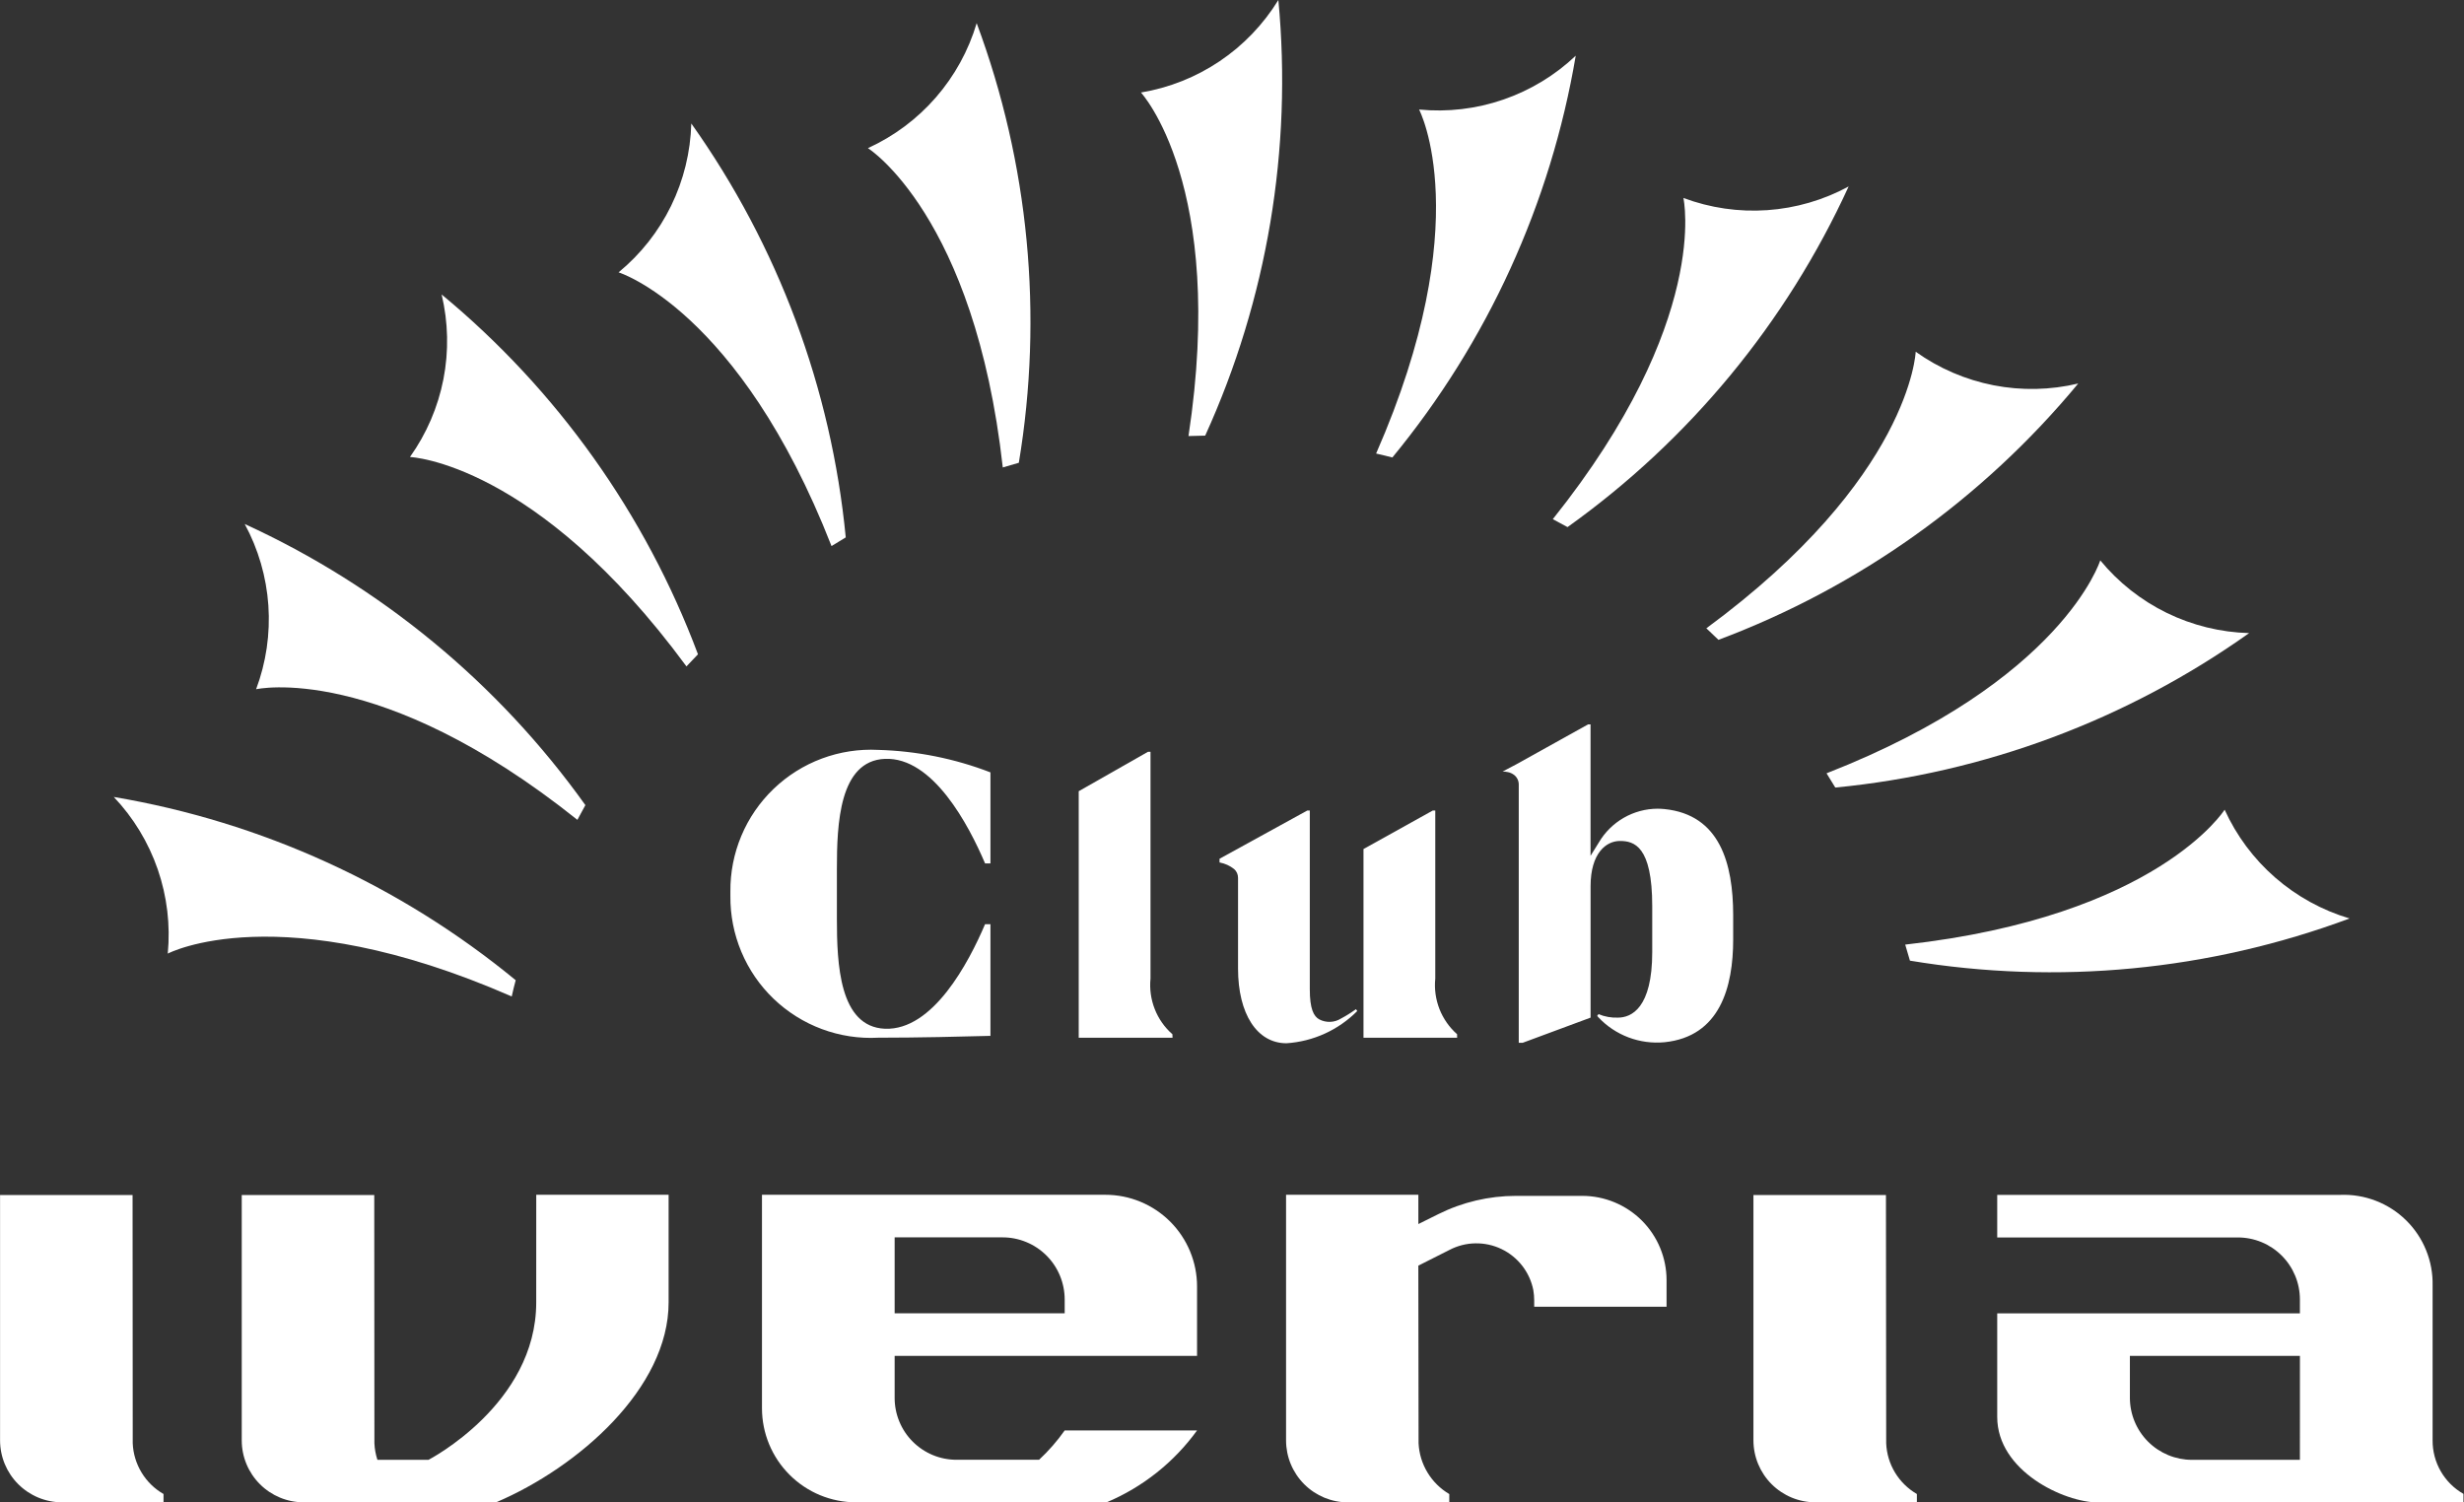 <svg width="82" height="50" viewBox="0 0 82 50" fill="none" xmlns="http://www.w3.org/2000/svg">
<rect x="0" y="0" width="82" height="50" fill="#333333" stroke="none"/>
<path d="M17.845 43.346C17.845 46.735 14.261 48.583 14.261 48.583H12.56C12.502 48.405 12.468 48.22 12.46 48.033L12.455 39.77H8.045V47.937C8.045 48.483 8.263 49.008 8.65 49.394C9.036 49.781 9.561 49.998 10.108 49.998H16.51C19.253 48.828 22.251 46.2 22.251 43.344V39.763H17.846L17.845 43.346Z" fill="white"/>
<path d="M4.417 48.032L4.412 39.77H0.002V47.936C0.003 48.483 0.22 49.007 0.607 49.394C0.994 49.78 1.518 49.998 2.065 49.998H5.442V49.721C5.142 49.549 4.891 49.304 4.712 49.008C4.533 48.713 4.431 48.377 4.417 48.032Z" fill="white"/>
<path d="M36.787 39.763H25.358V46.867C25.358 47.698 25.688 48.494 26.276 49.081C26.863 49.669 27.659 49.998 28.489 49.998H36.828C38.031 49.491 39.072 48.663 39.837 47.606H35.432C35.182 47.96 34.897 48.287 34.579 48.582H31.838C31.566 48.583 31.297 48.53 31.047 48.427C30.796 48.323 30.568 48.171 30.376 47.979C30.184 47.788 30.032 47.56 29.929 47.309C29.825 47.058 29.772 46.789 29.773 46.518V45.123H39.837V42.813C39.837 42.004 39.515 41.228 38.943 40.656C38.371 40.084 37.595 39.763 36.787 39.763ZM35.432 43.706H29.773V41.18H33.358C33.629 41.179 33.899 41.231 34.15 41.335C34.402 41.438 34.63 41.59 34.823 41.782C35.016 41.973 35.169 42.201 35.273 42.452C35.377 42.703 35.431 42.972 35.432 43.244V43.706Z" fill="white"/>
<path d="M52.657 39.799H50.446C49.552 39.8 48.67 40.007 47.87 40.405L47.202 40.737V39.763H42.799V47.937C42.799 48.484 43.017 49.009 43.404 49.396C43.791 49.783 44.316 50 44.863 50H48.231V49.723C47.934 49.548 47.684 49.301 47.506 49.006C47.327 48.71 47.225 48.375 47.209 48.03L47.201 42.121L48.239 41.597C48.506 41.458 48.801 41.383 49.101 41.379C49.401 41.374 49.698 41.439 49.969 41.569C50.239 41.699 50.476 41.89 50.66 42.127C50.844 42.365 50.97 42.642 51.028 42.936C51.047 43.05 51.057 43.165 51.057 43.281V43.489H55.462V42.605C55.462 41.861 55.166 41.148 54.641 40.622C54.115 40.096 53.401 39.8 52.657 39.799Z" fill="white"/>
<path d="M80.955 47.937V42.792C80.965 42.388 80.892 41.986 80.74 41.611C80.589 41.236 80.362 40.896 80.073 40.612C79.785 40.329 79.442 40.107 79.064 39.962C78.687 39.816 78.284 39.75 77.88 39.766H66.466V41.183H74.475C75.023 41.183 75.548 41.401 75.935 41.788C76.322 42.175 76.539 42.7 76.539 43.248V43.709H66.466V47.157C66.466 48.953 68.687 50.004 69.837 50.004H81.982V49.717C81.668 49.538 81.408 49.279 81.227 48.966C81.047 48.653 80.953 48.298 80.955 47.937ZM76.539 48.584H72.946C72.398 48.584 71.874 48.366 71.486 47.979C71.099 47.592 70.882 47.067 70.881 46.52V45.123H76.54L76.539 48.584Z" fill="white"/>
<path d="M62.771 48.032L62.763 39.77H58.353V47.936C58.354 48.483 58.571 49.007 58.958 49.394C59.345 49.78 59.869 49.998 60.416 49.998H63.792V49.721C63.494 49.548 63.244 49.303 63.065 49.008C62.886 48.712 62.785 48.377 62.771 48.032Z" fill="white"/>
<path d="M42.543 0C42.045 0.81 41.38 1.505 40.591 2.036C39.802 2.567 38.908 2.923 37.97 3.079C37.97 3.079 40.823 6.159 39.552 14.512C39.737 14.505 39.922 14.502 40.108 14.498C42.172 9.961 43.011 4.962 42.543 0Z" fill="white"/>
<path d="M33.372 15.557C33.548 15.503 33.727 15.45 33.906 15.401C34.724 10.485 34.241 5.44 32.503 0.77C32.233 1.681 31.769 2.525 31.145 3.242C30.521 3.96 29.75 4.535 28.884 4.93C28.884 4.93 32.435 7.164 33.372 15.557Z" fill="white"/>
<path d="M28.146 17.885C27.666 12.923 25.893 8.174 23.006 4.11C22.98 5.061 22.751 5.995 22.334 6.85C21.916 7.705 21.32 8.46 20.586 9.064C20.586 9.064 24.595 10.305 27.672 18.173C27.83 18.075 27.986 17.98 28.146 17.885Z" fill="white"/>
<path d="M14.697 9.8C14.918 10.724 14.939 11.686 14.757 12.619C14.575 13.552 14.195 14.435 13.643 15.209C13.643 15.209 17.837 15.373 22.845 22.178C22.972 22.043 23.099 21.908 23.228 21.775C21.48 17.107 18.538 12.977 14.697 9.8Z" fill="white"/>
<path d="M19.215 27.285C19.301 27.122 19.389 26.958 19.481 26.795C16.584 22.739 12.675 19.514 8.144 17.439C8.597 18.274 8.865 19.198 8.931 20.147C8.996 21.096 8.857 22.047 8.523 22.938C8.523 22.938 12.614 22.012 19.215 27.285Z" fill="white"/>
<path d="M17.03 33.163C17.072 32.98 17.111 32.802 17.162 32.622C13.313 29.455 8.701 27.352 3.786 26.523C4.441 27.212 4.94 28.035 5.25 28.934C5.56 29.834 5.674 30.789 5.583 31.736C5.583 31.736 9.292 29.778 17.03 33.163Z" fill="white"/>
<path d="M63.404 31.437C63.459 31.615 63.511 31.792 63.561 31.971C68.477 32.789 73.522 32.305 78.192 30.567C77.28 30.296 76.437 29.833 75.72 29.209C75.002 28.584 74.427 27.813 74.034 26.947C74.034 26.947 71.799 30.5 63.404 31.437Z" fill="white"/>
<path d="M60.786 25.736C60.885 25.893 60.981 26.05 61.077 26.21C66.038 25.73 70.786 23.957 74.849 21.07C73.898 21.044 72.964 20.815 72.109 20.398C71.254 19.98 70.499 19.384 69.895 18.649C69.895 18.649 68.656 22.659 60.786 25.736Z" fill="white"/>
<path d="M56.786 20.91C56.921 21.037 57.056 21.164 57.189 21.294C61.856 19.545 65.984 16.603 69.162 12.763C68.238 12.984 67.276 13.004 66.343 12.822C65.41 12.639 64.527 12.259 63.753 11.706C63.753 11.706 63.593 15.9 56.786 20.91Z" fill="white"/>
<path d="M51.676 17.278C51.839 17.364 52.002 17.452 52.166 17.542C56.222 14.646 59.447 10.738 61.521 6.206C60.685 6.659 59.762 6.928 58.813 6.994C57.864 7.06 56.913 6.921 56.022 6.588C56.022 6.588 56.948 10.681 51.676 17.278Z" fill="white"/>
<path d="M46.337 15.225C49.505 11.378 51.609 6.767 52.439 1.854C51.749 2.508 50.926 3.006 50.027 3.315C49.128 3.625 48.172 3.737 47.226 3.645C47.226 3.645 49.186 7.358 45.796 15.094C45.978 15.136 46.157 15.178 46.337 15.225Z" fill="white"/>
<path d="M45.168 33.648L45.125 33.586C44.967 33.701 44.801 33.805 44.628 33.897C44.52 33.965 44.397 34.003 44.27 34.008C44.143 34.013 44.017 33.984 43.905 33.926C43.716 33.824 43.589 33.57 43.589 32.928V26.974H43.507L40.585 28.58V28.703C40.762 28.735 40.929 28.81 41.07 28.922C41.112 28.958 41.145 29.003 41.167 29.053C41.19 29.103 41.201 29.158 41.201 29.213V32.234C41.201 33.744 41.833 34.72 42.812 34.72C43.702 34.662 44.539 34.281 45.168 33.648Z" fill="white"/>
<path d="M48.49 34.419C48.231 34.19 48.031 33.903 47.904 33.581C47.779 33.259 47.73 32.912 47.765 32.569V26.974H47.683L45.376 28.256V34.536H48.492L48.49 34.419Z" fill="white"/>
<path d="M39.017 34.421C38.757 34.192 38.555 33.905 38.429 33.583C38.302 33.261 38.254 32.913 38.288 32.569V25.019H38.206L35.899 26.332V34.536H39.021L39.017 34.421Z" fill="white"/>
<path d="M55.391 26.926C55.314 26.919 55.238 26.914 55.164 26.914C54.768 26.915 54.38 27.02 54.037 27.217C53.694 27.414 53.408 27.697 53.208 28.038L52.932 28.482V24.108H52.85L50.47 25.432L50.159 25.596L50.006 25.677C50.057 25.677 50.108 25.682 50.159 25.692C50.245 25.705 50.327 25.741 50.396 25.796C50.445 25.836 50.483 25.887 50.509 25.945C50.534 26.003 50.546 26.066 50.543 26.129V34.704H50.675L52.933 33.867V29.496C52.933 28.384 53.458 27.988 53.909 27.988C54.38 27.988 54.985 28.151 54.985 30.158V31.686C54.985 33.55 54.292 33.867 53.842 33.867C53.621 33.875 53.402 33.836 53.198 33.751L53.153 33.809L53.193 33.856C53.472 34.153 53.816 34.382 54.197 34.526C54.578 34.669 54.987 34.724 55.392 34.686C57.241 34.499 57.679 32.846 57.679 31.265V30.455C57.676 28.74 57.24 27.113 55.391 26.926Z" fill="white"/>
<path d="M24.307 29.813C24.3 30.452 24.424 31.086 24.671 31.675C24.918 32.264 25.283 32.797 25.744 33.239C26.206 33.682 26.752 34.025 27.351 34.248C27.95 34.471 28.588 34.569 29.226 34.535C30.54 34.535 32.072 34.499 32.961 34.474V30.758H32.782C32.237 32.037 31.047 34.3 29.451 34.237C27.928 34.175 27.851 32.069 27.851 30.576V28.916C27.851 27.423 27.928 25.317 29.451 25.255C31.047 25.192 32.237 27.455 32.782 28.734H32.961V25.705C31.768 25.245 30.505 24.992 29.226 24.957C28.588 24.924 27.95 25.022 27.351 25.245C26.753 25.468 26.206 25.811 25.745 26.254C25.284 26.696 24.918 27.228 24.671 27.818C24.424 28.407 24.3 29.04 24.307 29.679C24.307 29.697 24.307 29.716 24.307 29.733V29.761C24.307 29.779 24.307 29.795 24.307 29.813Z" fill="white"/>
</svg>
